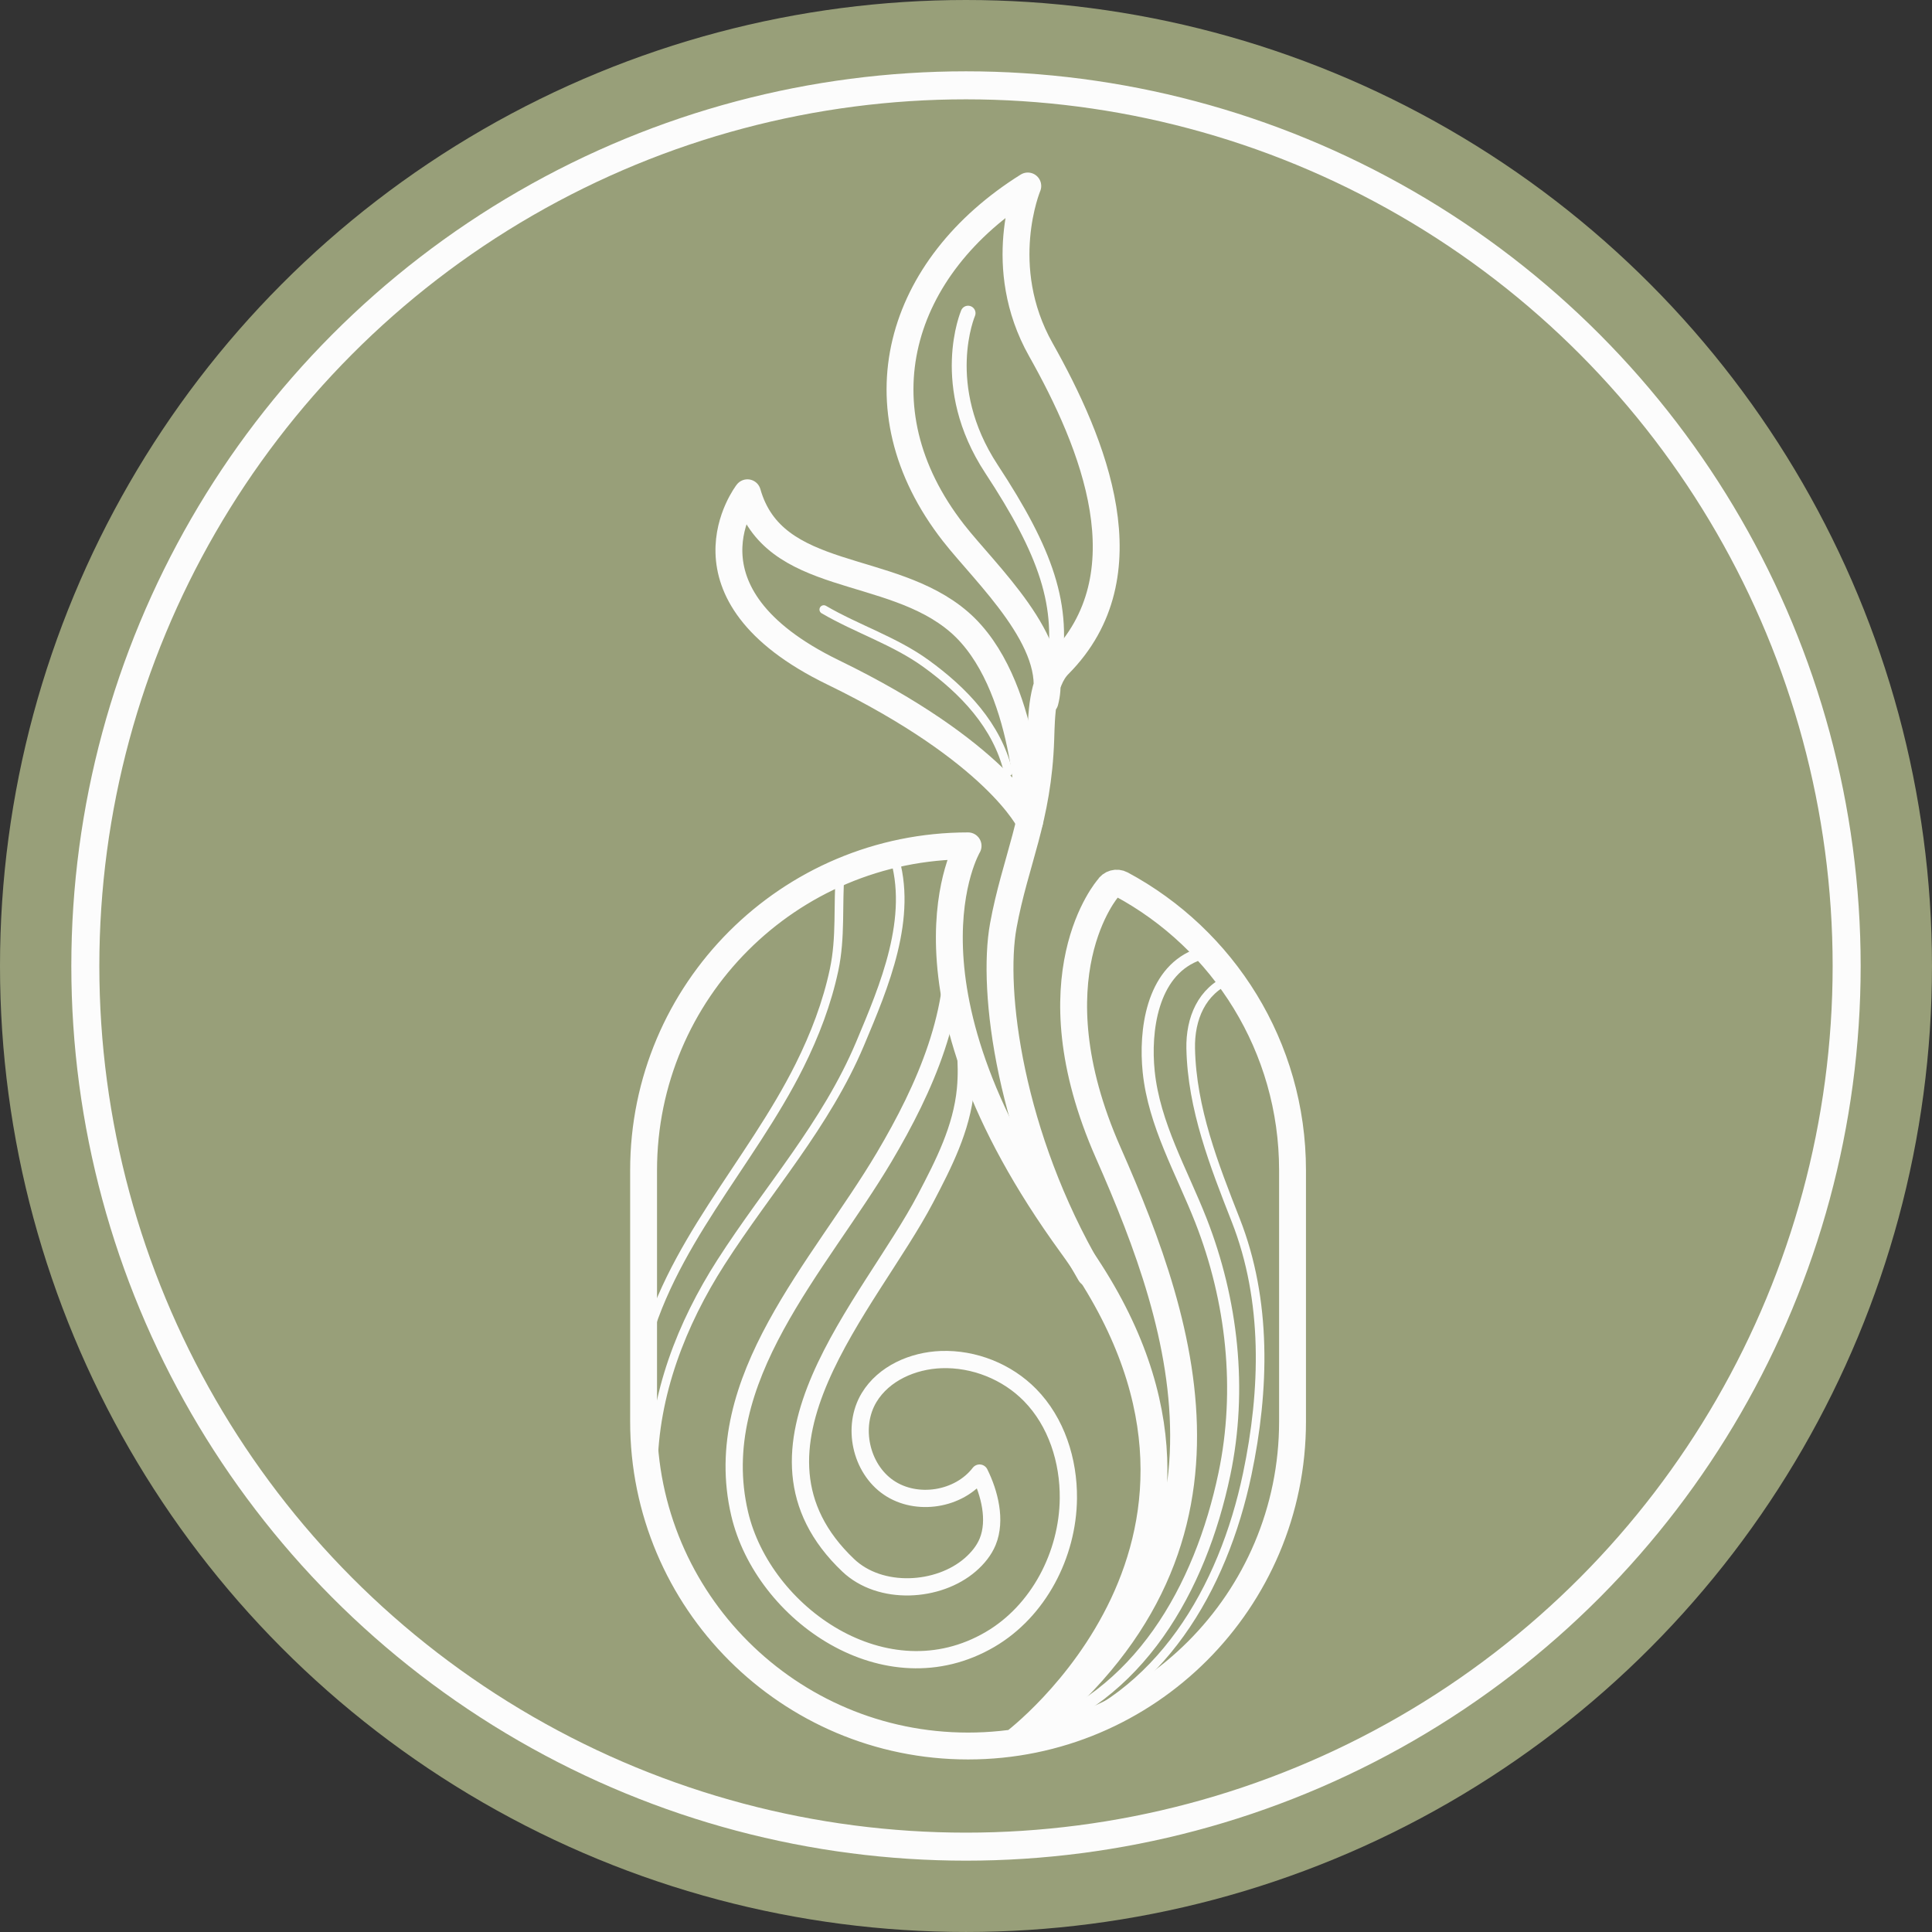 <?xml version="1.0" encoding="UTF-8"?> <svg xmlns="http://www.w3.org/2000/svg" id="Layer_2" viewBox="0 0 1120.53 1120.53"><rect x="0" y="0" width="1120.53" height="1120.53" fill="#333333" stroke="none"/><defs><style>.cls-1{stroke-width:5px;}.cls-1,.cls-2,.cls-3,.cls-4,.cls-5,.cls-6{fill:none;stroke:#fcfcfc;stroke-linecap:round;stroke-linejoin:round;}.cls-2{stroke-width:16.25px;}.cls-3{stroke-width:15.59px;}.cls-4{stroke-width:10px;}.cls-5{stroke-width:7px;}.cls-6{stroke-width:8.63px;}.cls-7{fill:#989f79;}</style></defs><g id="Layer_2-2"><circle class="cls-7" cx="560.26" cy="560.26" r="560.26"></circle><circle class="cls-2" cx="560.26" cy="560.26" r="510.77"></circle><path class="cls-5" d="M593.84,1005.82c66.62-20.93,102.36-84.52,116.29-150.91,10.26-48.89,4.6-100.64-13.65-147.15-11.07-28.21-27.12-55.59-30.26-86.24-2.43-23.72,1.87-56.92,26.98-67.29"></path><path class="cls-3" d="M561.47,490.59s-48.72,81.86,60.13,231.51c124.29,170.87-33.62,288.7-33.62,288.7,144.29-107.27,99.95-239.85,54.78-342.22-45.16-102.37,0-153.56,0-153.56h0c1.55-2.64,4.92-3.59,7.62-2.14,59.09,31.74,99.27,94.12,99.27,165.89v145.7c0,103.93-84.25,188.19-188.19,188.19h0c-103.93,0-188.19-84.25-188.19-188.19v-145.7c0-103.93,84.25-188.19,188.19-188.19h0,0Z"></path><path class="cls-3" d="M606.1,406.89c9.05-34.38-34.52-74.03-53.11-97.88-56.67-72.68-31.73-154.3,43.11-201.14,0,0-19.57,46.67,7.53,94.85,30.6,54.39,62.14,130.78,10.49,182.75-9.88,9.94-10.07,30.02-10.49,43.07-1.51,46.67-14.88,70.76-21.74,108.39s3.69,121.93,50.35,201.73"></path><path class="cls-6" d="M561.47,181.63s-18.07,42.15,13.55,90.33c31.62,48.18,42.88,79.45,35.74,118.01"></path><path class="cls-3" d="M433.5,285.8s-45.16,58.08,49.68,104.17c94.85,46.09,113.97,86.63,113.97,86.63,0,0-.8-81.19-40.82-115.82s-107.77-22-122.83-74.98Z"></path><path class="cls-4" d="M552.03,539.02s0-.05,0-.08c-.55,31.08,10.88,61.77,7.94,92.72-2.18,22.95-12.64,43.35-23.18,63.45-32.21,61.45-115.6,145.52-44.84,212.74,18.64,17.71,52.31,15.71,70.8-.34,4.25-3.69,7.96-8.14,10.09-13.35,5.1-12.46,1.02-28.27-4.71-39.8-11.97,15.55-36.54,19.46-52.74,8.38-16.2-11.08-21.47-35.4-11.32-52.19,8.49-14.04,25.39-21.42,41.8-22.01,19.03-.68,38.21,6.97,51.55,20.56,15.32,15.61,22.43,38.08,22.22,59.96-.32,32.59-17.25,65.28-45.38,81.76-60.39,35.39-131.72-14.84-145.28-72.9-18.23-78.06,46.48-143.74,83.85-206.82,23.82-40.21,43.9-85.6,39.2-132.09Z"></path><path class="cls-1" d="M606.1,1005.82c66.62-20.93,103.36-84.52,117.29-150.91,10.26-48.89,11.6-100.64-6.65-147.15-12.53-31.93-25.42-64.79-26.15-99.59-.36-17.25,6.29-33.57,22.85-40.41"></path><path class="cls-1" d="M378.91,851.8c.37-42.88,16.4-84.11,39.29-119.78,27.28-42.52,60.84-79.63,80.67-126.78,13.94-33.16,31.1-73.33,19.32-109.64"></path><path class="cls-1" d="M487.34,505.76c-1.57,19.26.49,37.62-3.59,56.77-4.1,19.26-11.2,37.79-19.96,55.39-28.51,57.29-76.52,105.07-91.33,168.87-2.58,11.12-1.83,26.18.82,37.69"></path><path class="cls-1" d="M477.78,353.53c19.3,11.28,41.07,18.11,59.27,31.29,21.89,15.85,41.14,35.88,47.72,62.82"></path></g></svg> 